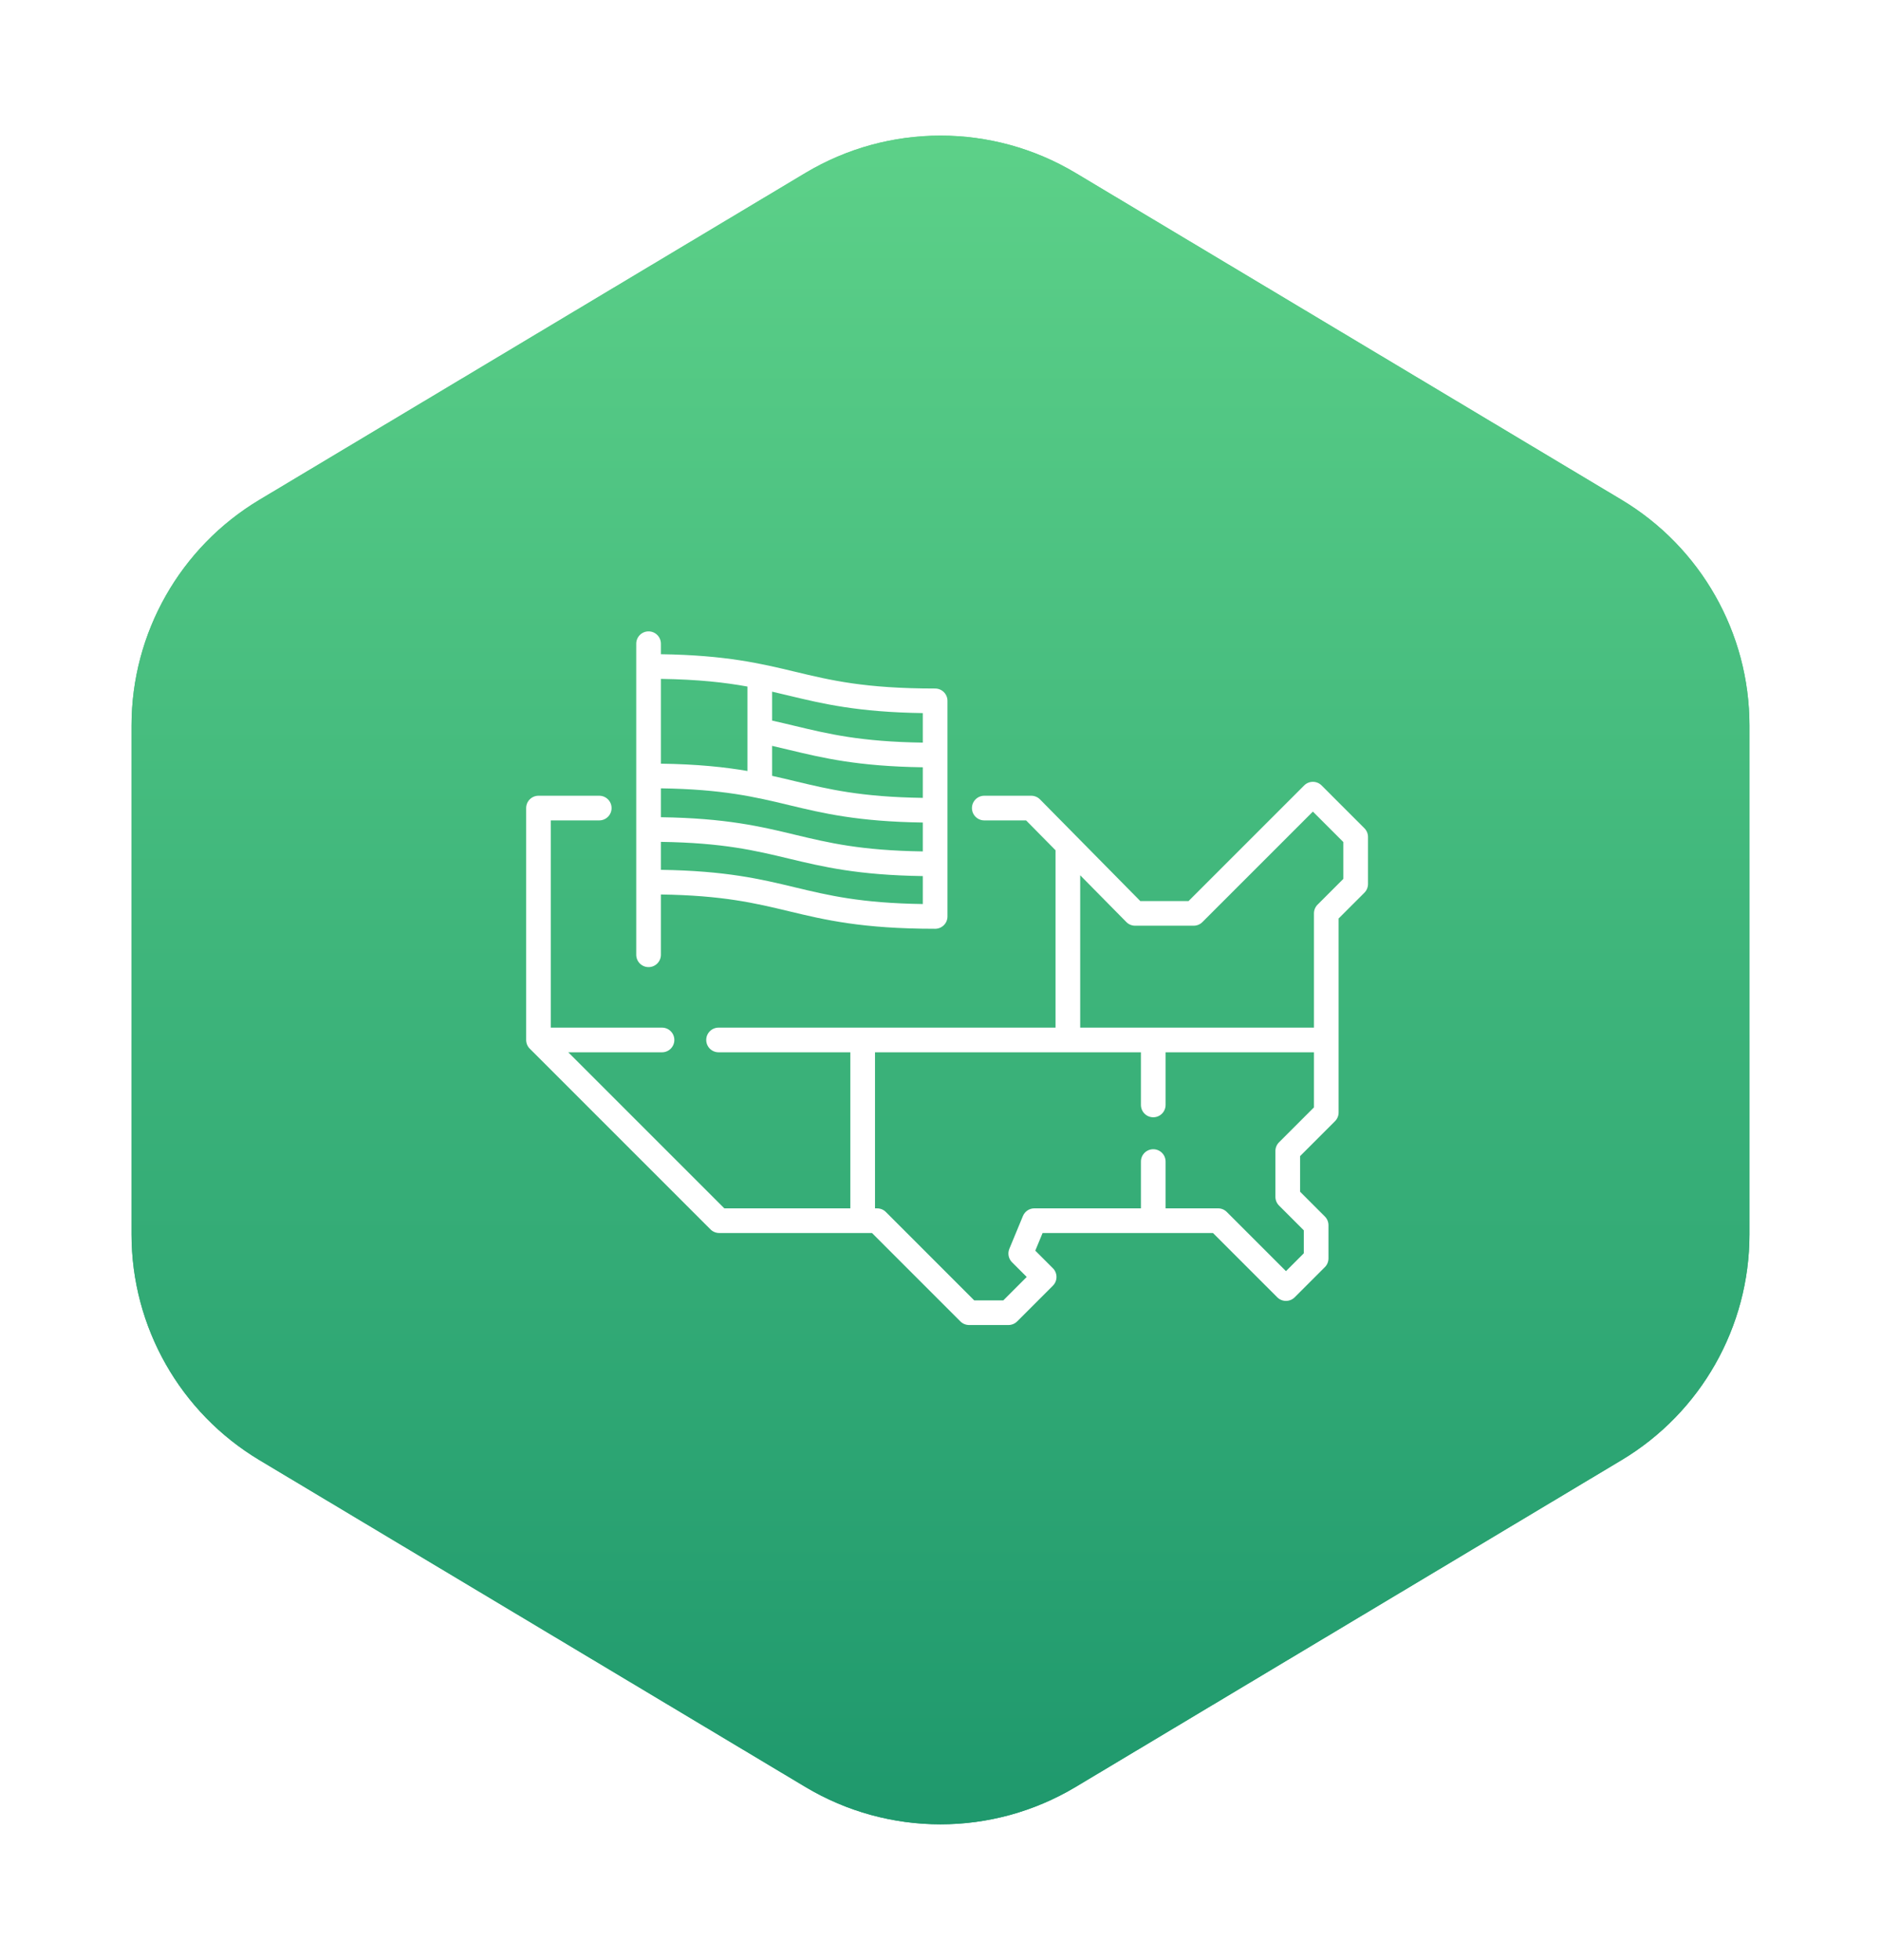 <?xml version="1.0" encoding="UTF-8"?> <svg xmlns="http://www.w3.org/2000/svg" width="143" height="149" viewBox="0 0 143 149" fill="none"> <g filter="url(#filter0_f)"> <path d="M10 55.155C10 48.123 13.693 41.607 19.727 37.995L61.227 13.15C67.552 9.363 75.448 9.363 81.773 13.15L123.273 37.995C129.307 41.607 133 48.123 133 55.155V93.845C133 100.877 129.307 107.393 123.273 111.005L81.773 135.85C75.448 139.637 67.552 139.637 61.227 135.85L19.727 111.005C13.693 107.393 10 100.877 10 93.845V55.155Z" fill="url(#paint0_linear)"></path> </g> <path d="M10 55.155C10 48.123 13.693 41.607 19.727 37.995L61.227 13.15C67.552 9.363 75.448 9.363 81.773 13.15L123.273 37.995C129.307 41.607 133 48.123 133 55.155V93.845C133 100.877 129.307 107.393 123.273 111.005L81.773 135.85C75.448 139.637 67.552 139.637 61.227 135.85L19.727 111.005C13.693 107.393 10 100.877 10 93.845V55.155Z" fill="url(#paint1_linear)"></path> <path d="M49.306 73.523C49.824 73.523 50.244 73.103 50.244 72.586V68.002C54.955 68.071 57.401 68.658 59.981 69.277C62.711 69.932 65.535 70.61 71.093 70.61C71.61 70.61 72.03 70.19 72.03 69.673V53.281C72.03 52.764 71.61 52.344 71.093 52.344C65.757 52.344 63.164 51.721 60.418 51.062C57.846 50.445 55.189 49.808 50.244 49.736V48.938C50.244 48.42 49.824 48 49.306 48C48.788 48 48.369 48.42 48.369 48.938V72.586C48.369 73.103 48.788 73.523 49.306 73.523ZM58.7 52.583C59.131 52.682 59.554 52.783 59.981 52.886C62.553 53.503 65.209 54.141 70.155 54.212V56.457C65.444 56.389 62.998 55.802 60.418 55.183C59.864 55.05 59.294 54.913 58.7 54.782V52.583ZM58.7 56.704C59.137 56.804 59.563 56.906 59.981 57.006C62.553 57.623 65.209 58.26 70.155 58.332V60.658C65.444 60.589 62.998 60.002 60.418 59.383C59.857 59.248 59.292 59.113 58.7 58.983V56.704ZM50.244 51.611C53.087 51.653 55.105 51.883 56.825 52.195V58.613C55.097 58.318 53.035 58.097 50.244 58.057V51.611ZM50.244 59.932C54.955 60.001 57.401 60.587 59.981 61.206C62.553 61.824 65.209 62.461 70.155 62.532V64.728C65.443 64.66 62.998 64.073 60.418 63.454C57.846 62.836 55.189 62.199 50.244 62.128V59.932ZM50.244 64.002C54.955 64.071 57.401 64.658 59.981 65.277C62.553 65.894 65.209 66.531 70.155 66.603V68.728C65.443 68.66 62.998 68.073 60.418 67.454C57.846 66.836 55.189 66.199 50.244 66.128V64.002Z" fill="white"></path> <path d="M103.725 62.964L100.473 59.712C100.107 59.346 99.513 59.346 99.147 59.712L90.358 68.501H86.688L79.066 60.774C78.89 60.596 78.649 60.495 78.398 60.495H74.828C74.311 60.495 73.891 60.915 73.891 61.433C73.891 61.95 74.311 62.37 74.828 62.37H78.006L80.245 64.64V78.124H54.628C54.11 78.124 53.69 78.543 53.69 79.061C53.69 79.579 54.11 79.999 54.628 79.999H64.646V91.863H55.066L43.201 79.999H50.329C50.847 79.999 51.266 79.579 51.266 79.061C51.266 78.543 50.847 78.124 50.329 78.124H41.875V62.37H45.556C46.074 62.37 46.494 61.95 46.494 61.433C46.494 60.915 46.074 60.495 45.556 60.495H40.938C40.42 60.495 40 60.915 40 61.433V79.061C40 79.31 40.099 79.548 40.275 79.724L54.015 93.464C54.191 93.64 54.429 93.738 54.678 93.738H66.292L73.012 100.459C73.188 100.635 73.427 100.733 73.675 100.733H76.664C76.913 100.733 77.151 100.635 77.327 100.459L80.044 97.742C80.41 97.376 80.41 96.782 80.044 96.416L78.706 95.078L79.261 93.738H92.214L97.101 98.625C97.467 98.991 98.061 98.991 98.427 98.625L100.721 96.331C100.896 96.156 100.995 95.917 100.995 95.668V93.145C100.995 92.897 100.896 92.658 100.721 92.483L98.836 90.598C98.836 89.594 98.836 88.897 98.836 87.893L101.491 85.237C101.667 85.062 101.766 84.823 101.766 84.575V69.827L103.725 67.868C103.901 67.692 104 67.453 104 67.205V63.627C104 63.378 103.901 63.14 103.725 62.964ZM99.891 84.187L97.236 86.842C97.06 87.018 96.961 87.256 96.961 87.505C96.961 88.865 96.961 89.627 96.961 90.987C96.961 91.236 97.06 91.474 97.236 91.65L99.12 93.534V95.28L97.764 96.637L93.265 92.138C93.089 91.962 92.851 91.863 92.602 91.863H88.612V88.306C88.612 87.788 88.192 87.369 87.675 87.369C87.157 87.369 86.737 87.788 86.737 88.306V91.863H78.634C78.255 91.863 77.913 92.092 77.768 92.442L76.734 94.939C76.589 95.29 76.669 95.693 76.937 95.961L78.055 97.079L76.276 98.859H74.064L67.344 92.138C67.168 91.962 66.929 91.864 66.68 91.864H66.521V79.999H86.737V84.001C86.737 84.519 87.157 84.939 87.675 84.939C88.192 84.939 88.612 84.519 88.612 84.001V79.999H99.891V84.187H99.891ZM102.125 66.816L100.165 68.776C99.989 68.952 99.891 69.19 99.891 69.439V78.124H82.12V66.541L85.628 70.097C85.804 70.276 86.044 70.376 86.295 70.376H90.746C90.995 70.376 91.233 70.278 91.409 70.102L99.81 61.701L102.125 64.015V66.816Z" fill="white"></path> <defs> <filter id="filter0_f" x="0" y="0.31" width="143" height="148.38" filterUnits="userSpaceOnUse" color-interpolation-filters="sRGB"> <feFlood flood-opacity="0" result="BackgroundImageFix"></feFlood> <feBlend mode="normal" in="SourceGraphic" in2="BackgroundImageFix" result="shape"></feBlend> <feGaussianBlur stdDeviation="5" result="effect1_foregroundBlur"></feGaussianBlur> </filter> <linearGradient id="paint0_linear" x1="71.5" y1="7" x2="71.5" y2="142" gradientUnits="userSpaceOnUse"> <stop stop-color="#5ED289"></stop> <stop offset="1" stop-color="#1D976C"></stop> </linearGradient> <linearGradient id="paint1_linear" x1="71.5" y1="7" x2="71.5" y2="142" gradientUnits="userSpaceOnUse"> <stop stop-color="#5ED289"></stop> <stop offset="1" stop-color="#1D976C"></stop> </linearGradient> </defs> </svg> 